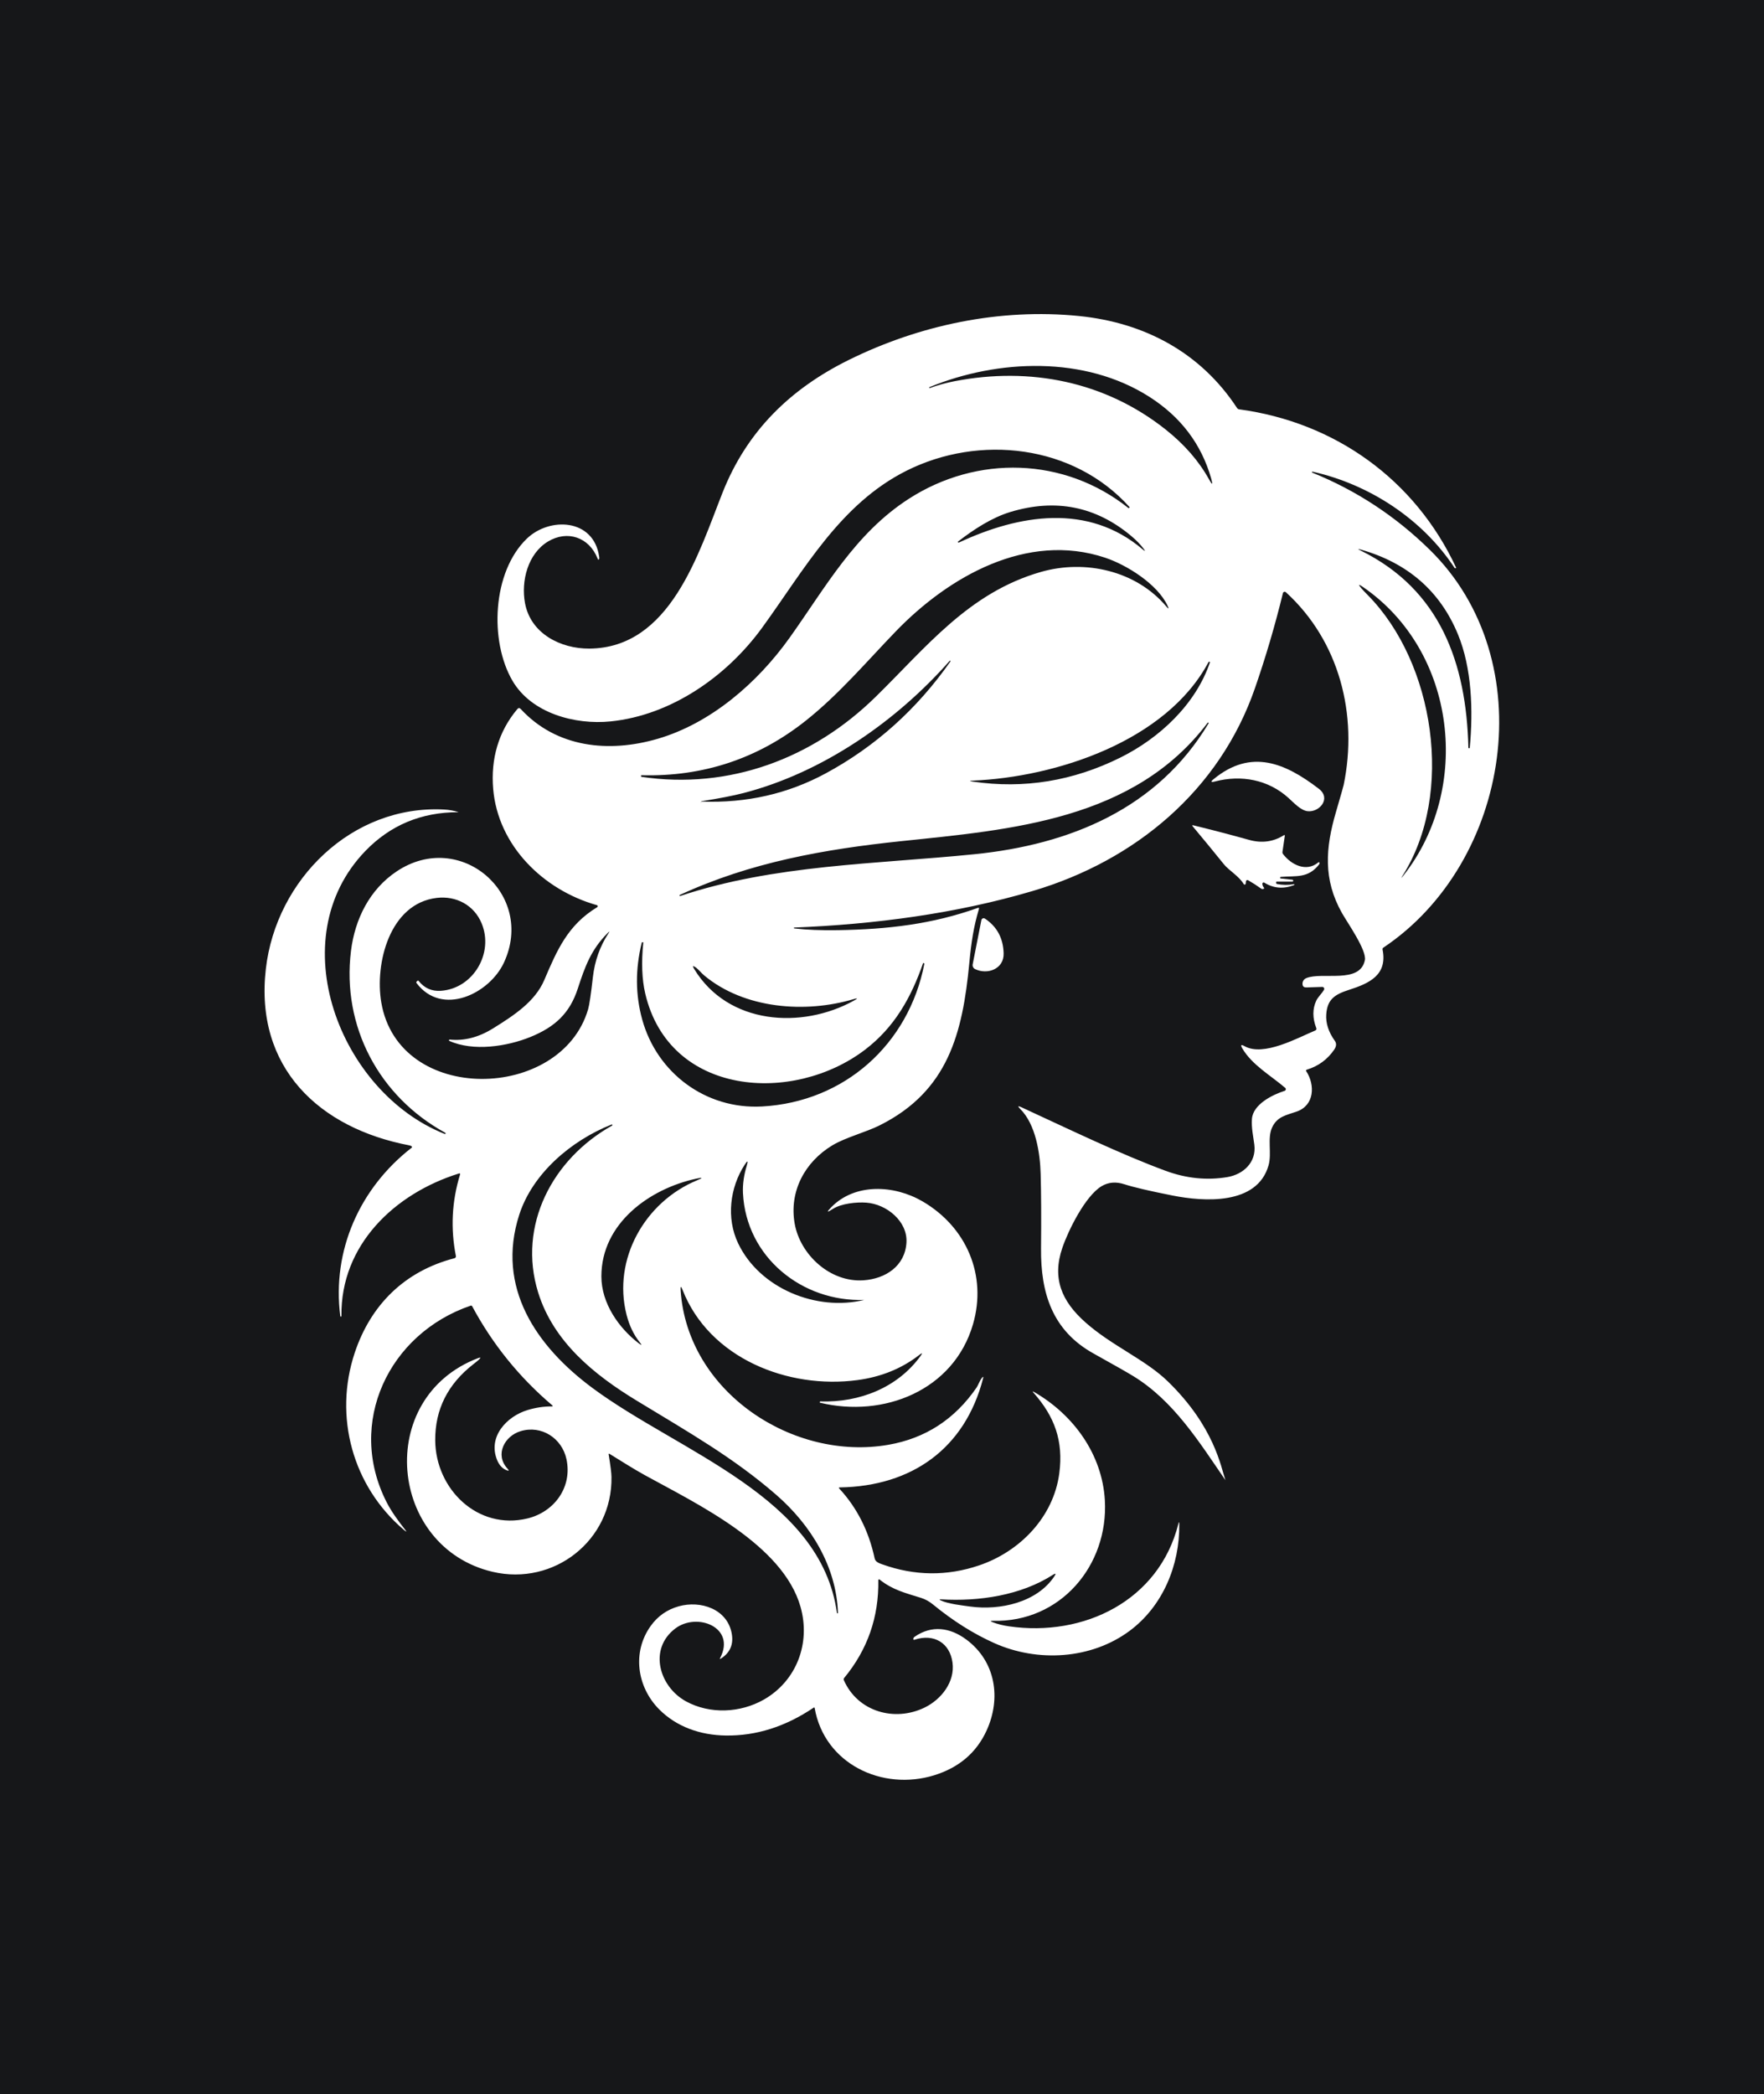 <svg width="842.53" height="1000" viewBox="0 0 842.53 1000" xmlns="http://www.w3.org/2000/svg"><defs/><path fill="#161719" d="M 0 0 L 1000 0 L 1000 1000 L 0 1000 Z"/><path fill="#ffffff" transform="matrix(1.52 0 0 1.52 -29.758 -14.05)" d="M 468.825 181.938 C 458.032 171.365 445.732 163.293 431.926 157.724 C 431.832 157.69 431.803 157.626 431.83 157.536 L 431.83 157.527 C 431.859 157.437 431.923 157.4 432.017 157.418 C 449.855 161.403 466.554 172.314 476.653 187.667 C 476.732 187.78 476.834 187.803 476.958 187.736 L 477.14 187.634 C 477.145 187.634 477.148 187.627 477.147 187.615 C 464.26 159.911 439.071 141.894 408.937 137.833 C 408.674 137.798 408.441 137.649 408.297 137.428 C 396.867 120.003 379.239 110.586 358.597 108.518 C 333.784 106.028 308.491 111.337 286.211 122.357 C 267.804 131.474 254.242 144.756 246.635 163.976 C 239.065 183.075 230.235 212.826 204.754 213.002 C 195.751 213.059 186.322 208.308 184.547 198.713 C 183.264 191.79 185.422 183.19 191.776 179.359 C 197.852 175.707 204.704 177.978 207.366 184.734 C 207.548 185.2 207.718 185.196 207.879 184.723 C 207.91 184.642 207.899 184.436 207.847 184.105 C 206.106 172.093 192.252 171.609 185.14 178.446 C 174.248 188.906 173.326 210.621 180.598 223.089 C 186.565 233.327 200.262 237.02 211.461 235.875 C 230.522 233.929 247.941 221.722 259.035 206.476 C 272.215 188.37 283.477 167.607 304.447 157.112 C 327.256 145.689 356.861 148.851 374.56 168.6 C 374.567 168.604 374.563 168.613 374.555 168.626 L 374.334 168.821 C 374.279 168.873 374.194 168.88 374.137 168.834 C 354.002 152.81 326.577 152.119 305.117 165.966 C 288.21 176.88 279.027 193.714 267.7 209.587 C 257.568 223.797 242.964 236.443 226.288 241.328 C 210.856 245.845 194.435 244.129 183.209 231.985 C 182.838 231.588 182.478 231.597 182.129 232.013 C 176.16 239.112 173.765 247.737 174.543 257.054 C 176.042 274.906 190.307 288.854 207.122 293.598 C 207.212 293.62 207.289 293.677 207.336 293.755 C 207.436 293.923 207.383 294.144 207.214 294.251 C 197.998 299.848 194.627 307.689 190.603 317.128 C 187.699 323.937 181.016 328.271 174.494 332.327 C 169.932 335.157 165.368 336.318 160.8 335.812 C 160.788 335.809 160.778 335.812 160.769 335.825 L 160.66 336.066 C 160.63 336.14 160.653 336.194 160.727 336.225 C 168.276 339.659 178.924 337.998 186.291 334.998 C 193.981 331.858 198.602 327.567 201.117 319.865 C 203.386 312.907 205.313 307.523 210.604 302.279 C 211.13 301.762 211.189 301.811 210.785 302.426 C 208.086 306.526 206.449 311.138 205.873 316.265 C 205.267 321.61 204.77 324.951 204.383 326.285 C 195.951 355.243 144.846 356.468 139.381 324.129 C 137.33 311.991 141.958 293.087 156.813 291.325 C 162.95 290.603 168.562 293.607 170.931 299.343 C 174.805 308.695 168.273 319.79 158.132 320.512 C 155.268 320.713 152.935 319.681 151.131 317.419 C 151.01 317.273 150.882 317.263 150.747 317.393 L 150.497 317.618 C 150.372 317.732 150.353 317.923 150.452 318.06 C 158.464 328.707 173.372 321.439 177.923 311.659 C 187.923 290.149 164.153 269.67 144.218 282.997 C 135.706 288.678 131.106 297.985 129.867 307.964 C 126.929 331.724 138.707 353.736 159.507 365.118 C 159.619 365.178 159.646 365.262 159.59 365.374 L 159.584 365.381 C 159.534 365.497 159.449 365.531 159.329 365.483 C 126.362 352.41 107.699 304.267 134.362 276.609 C 142.209 268.473 151.945 264.401 163.567 264.396 C 163.581 264.396 163.592 264.385 163.594 264.373 C 163.595 264.358 163.585 264.347 163.571 264.346 C 162.146 263.904 160.649 263.641 159.081 263.56 C 130.127 262.066 106.341 285.615 103.117 313.582 C 99.525 344.72 119.974 363.697 148.251 369.073 C 148.561 369.13 148.801 369.25 148.975 369.437 C 148.98 369.441 148.984 369.446 148.988 369.452 C 149.071 369.559 149.056 369.71 148.954 369.786 C 132.709 382.392 123.84 401.966 126.498 422.71 C 126.509 422.824 126.572 422.879 126.687 422.873 L 126.696 422.871 C 126.81 422.86 126.867 422.8 126.867 422.689 C 126.569 400.279 143.661 384.176 163.768 377.905 C 164.11 377.797 164.228 377.915 164.126 378.256 C 161.555 386.651 161.124 395.174 162.831 403.832 C 162.893 404.14 162.699 404.443 162.389 404.522 C 146.719 408.577 136.05 419.185 131.035 434.251 C 124.38 454.275 130.374 476.181 146.517 489.886 C 147.386 490.624 147.47 490.546 146.765 489.654 C 144.71 487.047 142.524 484.045 141.05 481.137 C 128.371 456.247 141.738 428.22 167.457 419.426 C 167.676 419.355 167.839 419.417 167.947 419.615 C 174.362 431.555 182.737 441.916 193.075 450.699 C 193.372 450.95 193.324 451.076 192.932 451.079 C 190.432 451.065 187.91 451.444 185.364 452.214 C 178.762 454.209 172.769 460.656 175.806 467.979 C 176.442 469.506 177.389 470.54 178.647 471.078 C 179.528 471.451 179.647 471.281 179 470.569 C 175.01 466.201 178.124 460.371 183.154 458.853 C 189.723 456.86 196.159 461.06 197.573 467.632 C 199.476 476.475 193.749 484.228 185.323 486.271 C 169.666 490.05 156.441 477.037 156.336 461.729 C 156.271 452.036 160.279 444.053 168.36 437.78 C 169.185 437.148 169.757 436.676 170.085 436.36 C 170.737 435.736 170.641 435.585 169.798 435.902 C 137.146 448.371 141.695 495.37 174.378 503.038 C 193.652 507.556 212.053 493.146 211.72 473.205 C 211.699 471.995 211.406 469.653 210.839 466.183 C 210.794 465.912 210.889 465.847 211.124 465.989 C 214.806 468.248 218.439 470.595 222.228 472.686 C 238.808 481.814 265.567 494.517 271.115 514.011 C 274.369 525.455 269.881 537.288 259.634 543.159 C 252.221 547.395 242.654 547.834 235.135 543.729 C 226.738 539.133 223.263 527.326 231.746 520.861 C 238.571 515.659 250.891 520.436 245.879 530.083 C 245.701 530.438 245.777 530.508 246.108 530.292 C 248.985 528.462 250.119 525.846 249.51 522.439 C 248.114 514.676 239.695 511.953 232.838 513.875 C 229.193 514.902 226.269 516.946 224.065 520.015 C 218.133 528.26 219.726 539.23 226.719 546.258 C 232.207 551.773 239.702 554.351 247.604 554.463 C 257.18 554.607 266.41 551.681 275.293 545.681 C 275.313 545.667 275.336 545.658 275.36 545.654 C 275.455 545.637 275.545 545.701 275.561 545.794 C 278.603 563.372 296.828 572 313.148 566.945 C 320.932 564.527 326.415 559.846 329.591 552.902 C 334.23 542.764 332.442 531.194 323.278 524.355 C 318.118 520.502 312.344 519.708 306.979 523.445 C 306.712 523.626 306.575 523.848 306.568 524.107 C 306.558 524.372 306.68 524.462 306.935 524.376 C 313.071 522.347 318.048 525.383 318.881 531.557 C 319.694 537.578 315.392 543.124 310.098 545.689 C 300.661 550.266 289.073 546.986 284.726 537.051 C 284.633 536.842 284.669 536.597 284.817 536.413 C 292.177 527.517 295.762 517.259 295.567 505.637 C 295.566 505.58 295.586 505.524 295.621 505.481 C 295.702 505.382 295.848 505.37 295.945 505.45 C 300.159 508.789 304.055 509.662 308.995 511.227 C 310.329 511.648 311.573 512.332 312.731 513.283 C 319.055 518.471 325.508 522.532 332.089 525.466 C 345.692 531.527 362.501 530.515 374.513 521.602 C 384.955 513.853 390.281 500.99 390.141 488.068 C 390.135 487.269 390.035 487.255 389.837 488.024 C 383.722 512.169 360.105 523.559 336.631 520.161 C 334.762 519.896 333.054 519.466 331.509 518.869 C 330.689 518.556 330.715 518.411 331.588 518.431 C 352.771 518.987 367.928 501.033 366.751 480.541 C 365.924 466.161 356.96 453.734 344.553 446.566 C 344.006 446.253 343.944 446.332 344.361 446.802 C 350.944 454.246 353.783 461.902 352.435 472.107 C 350.624 485.775 340.14 496.648 327.241 501.019 C 317.135 504.443 306.995 504.333 296.828 500.695 C 295.788 500.322 294.656 499.933 294.416 498.809 C 292.564 490.188 288.858 482.876 283.299 476.878 C 283.088 476.647 283.14 476.526 283.453 476.522 C 306.072 476.17 322.793 464.332 328.48 442.298 C 328.642 441.682 328.523 441.621 328.123 442.121 C 327.427 442.978 326.896 444.497 326.435 445.165 C 319.58 455.118 310.351 461.105 298.748 463.126 C 268.815 468.352 235.575 446.598 233.448 414.617 C 233.357 413.242 233.561 413.197 234.063 414.48 C 242.488 435.968 267.206 445.731 289.006 442.806 C 296.479 441.806 302.964 439.166 308.463 434.89 C 309.416 434.146 309.538 434.263 308.828 435.241 C 301.607 445.189 289.685 449.891 277.364 449.507 C 277.302 449.501 277.258 449.528 277.231 449.578 C 277.188 449.648 277.16 449.719 277.145 449.786 C 277.135 449.848 277.159 449.887 277.214 449.902 C 297.21 454.75 319.247 446.094 325.314 425.28 C 329.824 409.796 323.186 394.657 309.46 386.658 C 300.485 381.436 288.221 380.896 280.791 388.492 C 279.229 390.088 279.384 390.274 281.255 389.056 C 283.888 387.329 288.742 386.83 291.81 387.061 C 298.178 387.538 304.785 392.904 304.411 399.567 C 303.993 406.98 297.823 410.99 290.898 411.456 C 280.392 412.165 271.018 403.38 269.292 393.688 C 267.486 383.543 272.462 374.281 281.131 369.054 C 285.25 366.57 291.675 364.95 296.055 362.744 C 317.472 352.003 322.046 333.922 324.154 311.836 C 324.789 305.162 325.515 300.407 327.174 294.834 C 327.286 294.463 327.161 294.345 326.799 294.476 C 312.495 299.588 298.509 301.203 282.922 301.459 C 277.626 301.546 273.039 301.365 269.16 300.916 C 269.076 300.903 269.034 300.854 269.037 300.77 L 269.036 300.763 C 269.044 300.679 269.09 300.636 269.173 300.633 C 294.263 299.637 319.956 296.289 344.099 289.145 C 376.261 279.629 402.761 257.605 413.897 225.499 C 417.269 215.782 420.206 205.806 422.708 195.568 C 422.73 195.476 422.777 195.391 422.84 195.323 C 423.052 195.095 423.404 195.081 423.631 195.291 C 440.445 210.623 446.351 233.753 441.793 255.843 C 441.69 256.333 440.881 259.171 439.369 264.355 C 436.073 275.629 435.296 285.51 441.264 296.086 C 443.015 299.19 449.095 307.794 448.455 310.895 C 446.897 318.485 435.017 314.439 430.021 316.532 C 429.165 316.892 428.692 317.816 428.905 318.715 C 429.026 319.233 429.434 319.476 430.139 319.448 C 431.653 319.381 433.296 319.327 435.068 319.287 C 435.183 319.285 435.299 319.314 435.398 319.373 C 435.686 319.546 435.783 319.918 435.61 320.208 C 434.906 321.405 433.716 322.462 433.18 323.609 C 431.98 326.181 431.98 329.045 433.181 332.203 C 433.317 332.573 433.203 332.837 432.839 332.99 C 427.234 335.338 416.62 341.261 410.64 337.899 C 409.54 337.279 409.311 337.515 409.952 338.605 C 413.011 343.816 418.805 347.057 423.429 351.005 C 423.507 351.071 423.562 351.155 423.593 351.251 C 423.687 351.536 423.529 351.843 423.243 351.935 C 419.487 353.132 413.289 356.153 412.965 360.792 C 412.77 363.542 413.375 366.144 413.722 368.854 C 414.427 374.43 410.225 378.196 405.249 379.032 C 398.811 380.113 392.337 379.455 385.83 377.053 C 371.757 371.867 355.477 363.983 340.525 357.087 C 339.402 356.563 339.281 356.741 340.158 357.62 C 345.035 362.477 346.402 371.502 346.579 378.042 C 346.752 384.267 346.793 392.053 346.701 401.403 C 346.562 415.463 350.249 427.251 363.173 434.437 C 369.835 438.146 374.021 440.527 375.728 441.583 C 388.357 449.337 396.347 462.163 404.634 474.249 C 403.231 470.142 401.206 457.506 386.586 443.259 C 379.438 436.293 368.89 432.038 360.524 424.563 C 353.248 418.068 350.086 410.906 353.401 401.237 C 355.29 395.714 360.609 384.968 365.717 381.894 C 367.837 380.628 370.212 380.42 372.842 381.27 C 375.796 382.222 380.878 383.412 388.087 384.835 C 397.746 386.743 414.605 387.968 418.187 375.35 C 419.272 371.508 417.714 366.83 419.328 363.397 C 420.954 359.963 423.766 359.59 427.023 358.452 C 432.628 356.494 432.851 350.128 430.055 345.8 C 429.891 345.54 429.955 345.366 430.25 345.276 C 433.841 344.173 436.695 342.084 438.81 339.01 C 439.528 337.96 439.597 337.03 439.01 336.218 C 437.028 333.449 436.131 330.676 436.326 327.892 C 436.649 323.185 438.997 321.645 443.465 320.209 C 449.777 318.187 455.613 315.6 454.018 307.575 C 453.963 307.304 454.047 307.095 454.276 306.945 C 494.241 280.211 504.483 216.867 468.825 181.938 Z M 315.359 511.689 C 327.186 512.389 340.369 510.455 350.454 503.964 C 351.316 503.411 351.468 503.562 350.906 504.414 C 345.437 512.693 333.763 515.219 324.441 513.945 C 321.899 513.594 317.533 513.11 315.265 512.053 C 314.651 511.769 314.683 511.648 315.359 511.689 Z M 320.655 179.347 C 325.498 175.615 331.143 171.882 337.031 170.093 C 351.237 165.784 363.906 168.293 375.034 177.618 C 376.632 178.958 377.923 180.284 378.908 181.595 C 379.549 182.45 379.461 182.533 378.646 181.845 C 361.517 167.241 339.782 170.877 320.992 179.644 C 320.882 179.692 320.781 179.7 320.697 179.665 C 320.5 179.587 320.486 179.479 320.655 179.347 Z M 221.19 252.79 C 240.567 253.282 257.763 247.568 272.775 235.649 C 283.211 227.362 291.889 217.089 301.112 207.538 C 317.675 190.406 342.296 176.258 366.846 184.449 C 373.69 186.731 383.276 192.758 386.444 199.503 C 386.946 200.571 386.814 200.654 386.048 199.75 C 376.565 188.543 360.599 184.911 346.605 188.933 C 323.976 195.44 310.704 212.505 294.708 228.181 C 274.988 247.507 248.77 257.403 221.068 253.283 C 221.062 253.278 221.054 253.251 221.043 253.202 L 221.014 252.999 C 220.986 252.852 221.046 252.782 221.19 252.79 Z M 318.22 217.05 C 307.699 232.05 294.641 243.768 279.044 252.2 C 267.161 258.624 254.176 261.58 240.089 261.066 C 240.041 261.067 240.008 261.088 239.997 261.134 C 239.787 261.866 239.775 261.838 239.963 261.047 C 239.974 260.99 240.013 260.957 240.077 260.944 C 245.66 260.059 250.052 259.202 253.253 258.371 C 278.082 251.927 301.155 235.919 317.984 216.86 C 318.044 216.792 318.112 216.788 318.19 216.846 C 318.262 216.904 318.271 216.973 318.22 217.05 Z M 263.511 478.865 C 274.322 488.264 282.391 501.321 282.884 515.918 C 282.889 516.017 282.84 516.072 282.736 516.083 C 282.632 516.088 282.574 516.042 282.564 515.943 C 277.541 479.438 233.106 465.519 205.843 445.359 C 188.089 432.225 175.361 413.684 182.75 390.823 C 186.911 377.971 198.907 367.63 211.745 362.511 C 211.851 362.466 211.929 362.497 211.979 362.603 L 211.986 362.61 C 212.036 362.715 212.008 362.798 211.903 362.859 C 193.149 373.335 182.161 394.266 188.675 415.266 C 193.494 430.833 206.346 441.188 219.696 449.291 C 236.109 459.264 250.113 467.218 263.511 478.865 Z M 238.549 380.072 C 222.209 386.85 212.01 404.848 216.45 422.258 C 217.32 425.675 218.701 428.565 220.592 430.921 C 221.359 431.878 221.253 431.986 220.279 431.244 C 213.977 426.424 208.55 418.63 208.546 410.234 C 208.539 393.551 223.714 382.676 238.376 379.52 C 240.485 379.065 240.543 379.25 238.549 380.072 Z M 291.141 417.618 C 276.192 421.291 258.274 414.03 251.509 399.821 C 247.732 391.89 248.946 382.319 253.539 375.206 C 254.514 373.692 254.737 373.797 254.209 375.517 C 253.395 378.132 252.895 381.236 253.036 384.057 C 254.03 404.219 271.666 418.3 291.141 417.618 Z M 309.645 311.785 C 309.65 311.768 309.656 311.762 309.668 311.766 L 309.865 311.828 C 310 311.865 310.053 311.95 310.023 312.086 C 305.064 337.419 284.866 355.412 259.051 356.846 C 241.386 357.829 226.019 346.352 221.374 329.519 C 219.228 321.746 219.181 313.708 221.231 305.408 C 221.261 305.271 221.347 305.216 221.487 305.24 L 221.69 305.278 C 221.711 305.28 221.722 305.293 221.718 305.317 C 221.083 311.574 221.288 316.927 222.329 321.374 C 229.898 353.672 268.865 356.242 291.467 338.96 C 300.663 331.932 305.904 322.6 309.645 311.785 Z M 287.747 323.139 C 289.138 322.725 289.199 322.871 287.934 323.575 C 271.532 332.667 248.322 331.202 237.676 313.605 C 237.117 312.677 237.283 312.524 238.175 313.148 C 239.049 313.761 240.02 314.993 240.869 315.692 C 253.507 326.226 272.715 327.614 287.747 323.139 Z M 399.343 236.495 C 383.314 263.249 355.862 274.57 325.752 277.605 C 294.761 280.73 262.848 280.865 233.326 290.721 C 233.225 290.752 233.152 290.718 233.109 290.619 L 233.108 290.61 C 233.071 290.515 233.1 290.443 233.194 290.395 C 255.403 280.125 278.652 276.02 302.791 273.493 C 337.291 269.882 375.927 266.912 399.05 236.303 C 399.119 236.213 399.198 236.199 399.287 236.261 C 399.373 236.323 399.393 236.402 399.343 236.495 Z M 371.64 247.231 C 356.762 254.619 341.3 257.137 325.256 254.786 C 324.149 254.625 324.154 254.522 325.274 254.478 C 351.298 253.387 386.055 242.165 399.33 217.234 C 399.376 217.146 399.477 217.108 399.566 217.143 L 399.793 217.235 C 399.798 217.24 399.801 217.246 399.802 217.252 C 395.321 230.524 383.922 241.136 371.64 247.231 Z M 399.489 159.847 C 396.318 154.109 391.784 148.895 385.893 144.209 C 366.85 129.082 343.226 124.418 319.539 129 C 316.884 129.51 314.29 130.227 311.755 131.149 C 311.663 131.18 311.603 131.15 311.57 131.06 L 311.569 131.053 C 311.532 130.963 311.56 130.899 311.649 130.863 C 333.195 122.035 360.488 120.953 380.783 133.933 C 390.638 140.241 397.1 148.787 400.162 159.571 C 400.746 161.629 400.521 161.721 399.489 159.847 Z M 447.32 181.936 C 461.988 186.155 472.105 194.997 477.676 208.462 C 482.081 219.091 482.514 232.463 481.417 244.131 C 481.403 244.264 481.328 244.329 481.196 244.326 L 481.187 244.327 C 481.056 244.324 480.989 244.253 480.984 244.116 C 480.346 217.59 472.13 194.508 447.204 182.236 C 446.11 181.699 446.15 181.599 447.32 181.936 Z M 449.35 196.177 C 448.372 195.185 447.698 194.471 447.328 194.035 C 446.321 192.844 446.465 192.687 447.751 193.571 C 477.443 213.87 482.07 257.131 460.516 284.364 C 459.794 285.275 459.745 285.239 460.365 284.255 C 476.611 258.571 470.375 217.443 449.35 196.177 Z"/><path fill="#ffffff" transform="matrix(1.52 0 0 1.52 -29.758 -14.05)" d="M 424.486 259.951 C 426.174 261.472 428.295 263.827 430.454 264.084 C 434.172 264.504 437.975 260.085 433.987 257.038 C 423.52 249.025 412.766 244.286 400.963 253.987 C 399.919 254.839 400.046 255.092 401.348 254.749 C 409.608 252.576 418.108 254.166 424.486 259.951 Z"/><path fill="#ffffff" transform="matrix(1.52 0 0 1.52 -29.758 -14.05)" d="M 394.361 268.843 C 397.663 272.788 400.93 276.763 404.167 280.769 C 405.748 282.725 408.906 284.475 410.398 286.993 C 410.451 287.077 410.542 287.134 410.639 287.145 C 410.822 287.166 410.983 287.036 411.006 286.855 L 411.087 286.127 C 411.094 286.062 411.115 285.998 411.149 285.941 C 411.276 285.722 411.556 285.648 411.77 285.776 C 413.216 286.604 414.563 287.468 415.81 288.37 C 416.038 288.54 416.282 288.587 416.542 288.51 C 416.838 288.43 416.888 288.273 416.692 288.04 C 416.418 287.716 416.267 287.337 416.243 286.904 C 416.24 286.819 416.261 286.735 416.304 286.664 C 416.423 286.475 416.671 286.416 416.86 286.534 C 419.775 288.336 422.894 288.588 426.219 287.291 C 426.294 287.269 426.337 287.191 426.315 287.116 C 426.294 287.04 426.215 286.996 426.14 287.017 C 424.359 287.328 422.58 287.304 420.807 286.946 C 420.691 286.919 420.605 286.821 420.59 286.703 L 420.558 286.451 C 420.557 286.442 420.556 286.432 420.557 286.425 C 420.557 286.306 420.656 286.213 420.773 286.214 L 425.653 286.208 C 425.803 286.21 425.928 286.1 425.944 285.95 C 425.965 285.784 425.845 285.634 425.682 285.61 L 422.011 285.219 C 421.916 285.212 421.867 285.189 421.864 285.152 L 421.842 284.939 C 421.828 284.803 421.893 284.731 422.033 284.721 C 426.923 284.333 430.615 285.244 434.086 280.784 C 434.197 280.64 434.24 280.5 434.215 280.366 C 434.167 280.062 434.024 280.008 433.785 280.204 C 430.064 283.275 425.345 280.965 422.742 277.552 C 422.584 277.343 422.523 277.107 422.562 276.843 L 423.292 271.888 C 423.341 271.568 423.228 271.494 422.945 271.666 C 419.64 273.723 416.024 274.202 412.101 273.105 C 406.294 271.487 400.447 269.961 394.559 268.526 C 394.176 268.427 394.11 268.532 394.361 268.843 Z"/><path fill="#ffffff" transform="matrix(1.52 0 0 1.52 -29.758 -14.05)" d="M 328.8 297.717 C 328.401 297.644 328.022 297.902 327.949 298.297 L 325.221 312.2 C 325.108 312.802 325.409 313.407 325.961 313.679 C 329.842 315.562 335.092 313.681 334.946 308.741 C 334.815 303.979 332.854 300.342 329.065 297.824 C 328.985 297.772 328.895 297.736 328.8 297.717 Z"/></svg>